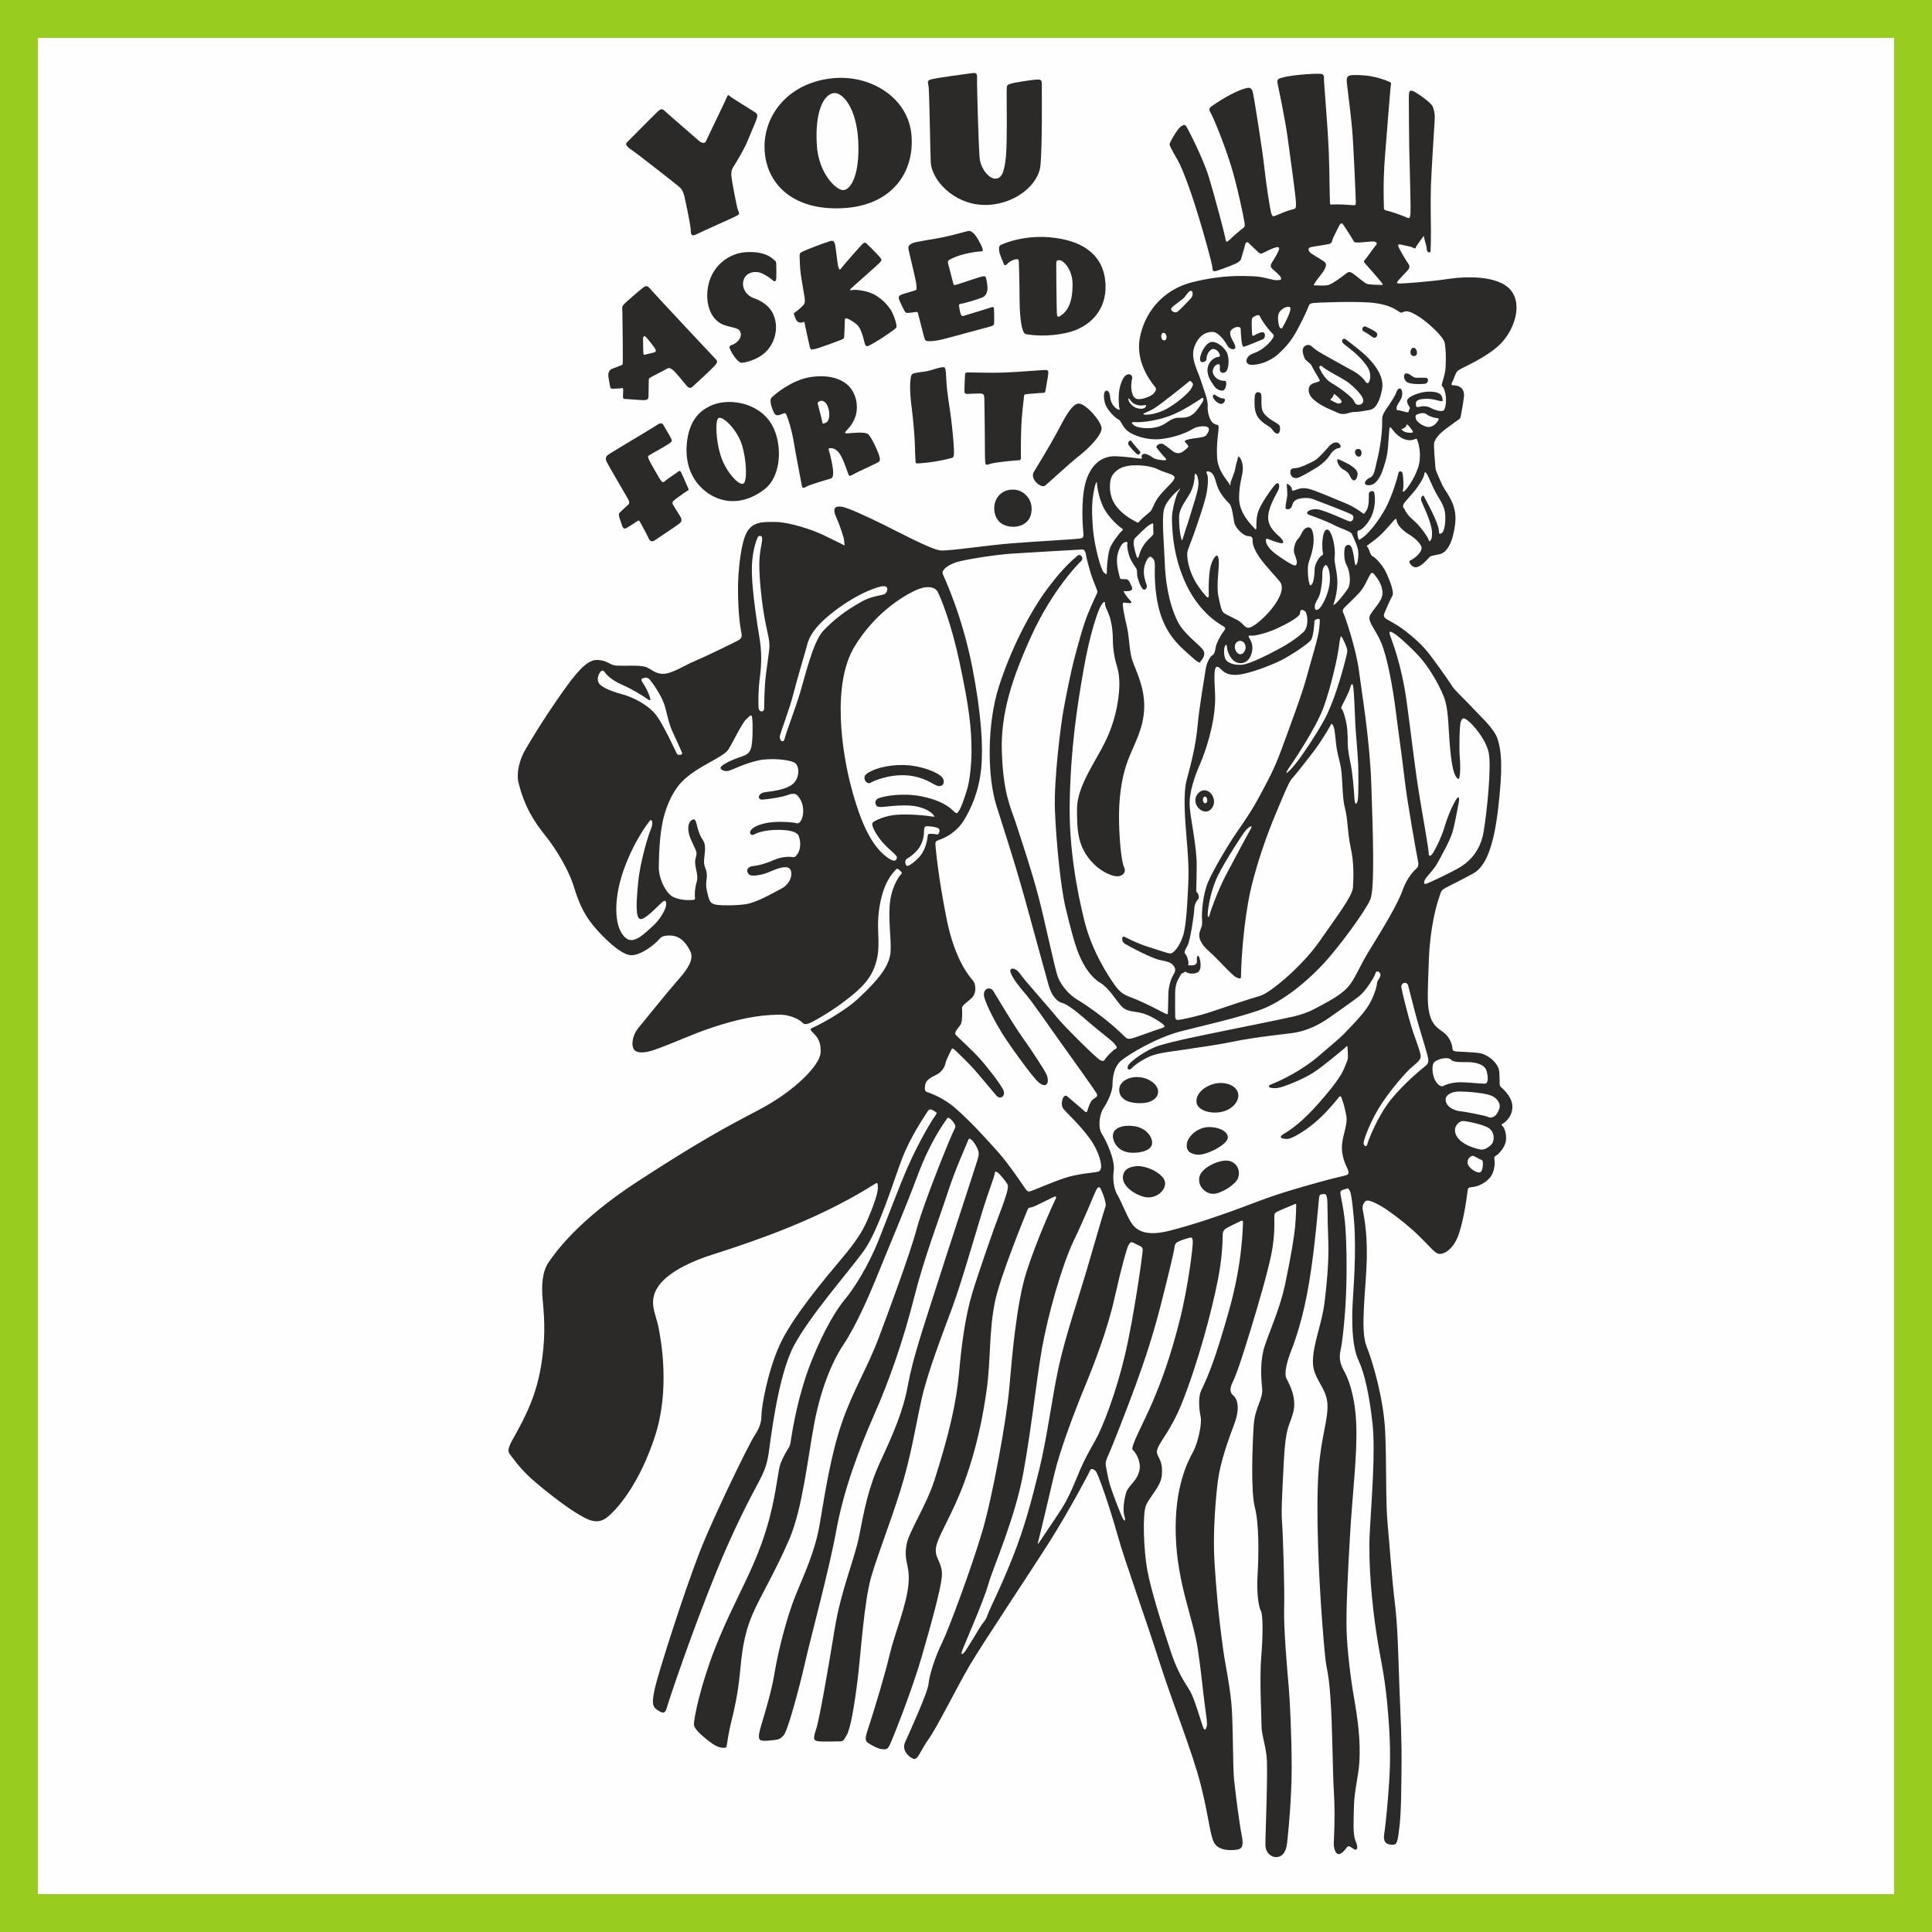 <?xml version="1.0" encoding="UTF-8"?> <!-- Creator: CorelDRAW X7 --> <svg xmlns="http://www.w3.org/2000/svg" xmlns:xlink="http://www.w3.org/1999/xlink" xml:space="preserve" width="1500px" height="1500px" shape-rendering="geometricPrecision" text-rendering="geometricPrecision" image-rendering="optimizeQuality" fill-rule="evenodd" clip-rule="evenodd" viewBox="0 0 1502495 1502495"><rect x="0" y="0" width="1502495" height="1502495" fill="#808080" stroke="none"/> <g id="Capa_x0020_1">  <rect fill="#FEFEFE" stroke="#98CD1F" stroke-width="29460.7" x="14730" y="14730" width="1473035" height="1473035"></rect> <g id="_751096200"> <path fill="#2B2A29" d="M988487 332917c1469,1617 2792,4557 5439,4263 1469,-163 2206,-4998 883,-6616 -1324,-1617 -10199,-5136 -12791,-10732 -2002,-4319 -148,-12496 -1617,-13967 -1470,-1470 -4470,-1470 -4619,2794 -113,3246 -632,8496 1186,13251 2445,6394 10048,9389 11519,11007z"></path> <path fill="#2B2A29" d="M1060488 257679c1995,821 5162,3402 7390,4691 2228,1291 3988,-1772 2815,-3414 -1173,-1642 -6168,-3851 -8414,-4891 -2644,-1224 -3784,2793 -1791,3614z"></path> <path fill="#2B2A29" d="M1099545 276914c3988,0 2451,-6168 0,-6450 -3049,-352 -3987,6450 0,6450z"></path> <path fill="#2B2A29" d="M1094267 297205c3189,1940 11502,1515 13722,1290 3122,-316 3167,-4367 1291,-4602 -1877,-234 -5161,-117 -7975,-117 -2661,0 -4798,-3401 -7501,-3403 -156,0 -314,3 -475,29 -2229,352 -1760,5162 938,6803z"></path> <path fill="#2B2A29" d="M1019792 283991c2384,4890 5878,9853 6582,11847 235,672 -1014,894 -1612,1176 -1171,557 -3498,746 -5206,2067 -2580,1994 -2932,7389 2228,11846 6549,5655 14993,8315 19118,10322 4340,2111 9149,-938 11729,-821 2580,117 7740,-704 12666,-1643 4927,-937 7859,-7271 9501,-15950 1642,-8680 -3636,-16537 -9266,-22872 -5630,-6333 -16799,-14275 -18648,-15832 -2228,-1878 -4365,729 -2371,2840 1993,2111 12736,8615 19143,18740 2479,3917 2386,8576 989,11367 -821,1642 -2045,948 -3218,-929 -1172,-1876 -4939,-5477 -9266,-7741 -5216,-2731 -11494,-6450 -17358,-9617 -5864,-3166 -10823,-6041 -13019,-7976 -2051,-1809 -3870,-3870 -7037,-1641 -2541,1789 -1861,5396 -16,9779 454,1077 4499,3882 5061,5038zm21344 29868c-931,94 -4238,-1490 -6743,-3086 1673,-967 2725,-3147 3002,-4480 372,210 720,435 1033,677 2580,1993 4937,4427 4937,5365 0,938 -1055,1407 -2229,1524zm-12899 -28930c1290,1173 3117,2515 7152,4770 6689,3735 11403,6321 13723,8210 3860,3141 8427,7569 10321,11025 1994,3636 -234,5864 -2697,5864 -2463,0 -2698,-939 -4105,-3519 -1408,-2580 -10395,-9591 -16637,-13130 -4623,-2621 -7352,-6780 -9634,-11343 -989,-1979 587,-3049 1877,-1877z"></path> <path fill="#2B2A29" d="M1056150 349162c-3989,235 -2464,5747 468,5982 2933,234 3279,-6202 -468,-5982z"></path> <path fill="#2B2A29" d="M1041136 357255c-2580,-1172 -820,5630 3754,7976 4574,2346 4574,4809 6099,7037 1524,2228 4222,1994 4809,-3401 587,-5395 -11925,-10367 -14662,-11612z"></path> <path fill="#2B2A29" d="M1009704 371447c3166,-1172 8734,-4496 13370,-7272 5324,-3187 9383,-7272 11143,-10204 1759,-2932 4473,-5206 6919,-5512 1877,-235 1995,-1877 235,-3518 -1759,-1643 -4925,-939 -7506,1875 -2580,2815 -8346,9620 -11747,11497 -3401,1876 -11258,5582 -14190,5699 -2932,117 -4557,398 -4440,3565 117,3167 3049,5043 6216,3870z"></path> <path fill="#2B2A29" d="M1166947 845085c-1097,-938 -469,-4066 -938,-11259 -470,-7193 -8993,-13756 -15327,-14815 -4627,-773 -17045,-1136 -18452,-1294 -1408,-158 -2659,-780 -2659,-2188 0,-1408 -938,-6725 -5006,-10948 -4066,-4222 -10500,-5227 -13076,-17036 -1745,-8000 -1154,-17524 -215,-42232 938,-24709 6099,-42066 7819,-47070 1721,-5003 1408,-5628 4692,-7505 3284,-1876 12198,-6099 21892,-11416 9695,-5317 15943,-20764 19417,-50511 3569,-30575 2897,-44157 -587,-54459 -2683,-7933 -12887,-16889 -17696,-22167 -4808,-5278 -15481,-15482 -16889,-17711 -1407,-2228 -8224,-12340 -17240,-24395 -6474,-8654 -13758,-14762 -20174,-19704 -7524,-5797 -13722,-8210 -15013,-9500 -1289,-1290 -1407,-1524 -1172,-2932 234,-1407 5161,-12315 6567,-14778 1408,-2463 -1641,-10791 -4691,-17476 -3049,-6685 -8914,-12315 -10672,-13019 -1761,-703 -2698,-5278 -3519,-6567 -821,-1291 -1525,-1291 -587,-1994 939,-704 5864,-4106 9501,-7390 3635,-3283 9734,-10438 11142,-12080 1407,-1643 1876,-1408 2110,234 235,1643 1109,3882 4888,7295 4440,4012 9962,5496 13995,12175 2693,4459 -6216,10908 -8327,11494 -2111,586 1291,5981 4926,5278 3636,-704 8094,-5630 9500,-7272 1408,-1642 2111,-1524 8328,-2815 6216,-1290 10591,-10000 12198,-23809 1863,-16008 -7756,-24481 -10390,-30779 -1865,-4461 -4858,-10154 -4975,-12734 -118,-2580 -1703,-17679 -820,-19979 2424,-6332 9538,-10477 13760,-13761 4223,-3284 6568,-4064 6726,-5941 158,-1877 1563,-7233 2501,-15326 938,-8093 -5981,-9149 -7975,-9031 -1994,117 -1994,-1173 -1173,-2463 821,-1290 1877,-4691 2463,-5747 587,-1056 352,-2228 3401,-4105 3050,-1877 22988,-10322 32840,-21112 9852,-10790 15917,-29361 7037,-40347 -9901,-12251 -36208,-10908 -49729,-8834 -12176,1869 -33620,3440 -36747,3440 -3126,0 -2345,-939 -626,-2970 1719,-2033 5160,-5475 6725,-7195 1565,-1719 1876,-3441 470,-5317 -1408,-1877 -6257,-10164 -7195,-12198 -939,-2033 -1250,-3284 1876,-2501 3126,782 6881,1251 8758,2189 1877,938 2190,938 2501,-157 312,-1095 4067,-5942 4850,-7193 782,-1250 1407,-2190 1562,-470 157,1722 2033,6412 2033,9071 0,2658 2814,3284 2973,1720 157,-1563 311,-10478 311,-15638 0,-5161 -471,-22207 -2,-35655 469,-13448 2815,-48635 2973,-52075 157,-3441 -469,-6256 -1565,-9227 -1096,-2970 -12510,-10947 -15324,-12041 -2815,-1096 -3284,469 -3284,5004 0,4536 155,27680 311,38157 155,10477 1408,49260 938,52389 -469,3128 -469,3908 -3126,2658 -2657,-1252 -10781,-4174 -15346,-5261 -1735,-413 -2170,-682 -2170,-2403 0,-1720 -781,-19390 782,-38938 1564,-19549 4067,-51762 4378,-54264 312,-2501 938,-3753 -469,-4379 -1407,-625 -6724,-2971 -14074,-4379 -5582,-1069 -14386,-1408 -16889,-783 -2504,626 -2935,2372 -2501,6100 1249,10790 2970,23458 4066,35656 1096,12197 2864,53886 2864,56545 0,2659 -157,2828 -2498,2607 -3001,-285 -11300,-760 -15104,-542 -2498,143 -2309,423 -2465,-1375 -256,-2960 -434,-27378 -938,-39408 -939,-22363 -3909,-54577 -3753,-57392 156,-2815 -938,-3440 -3909,-3440l-471 0c-3598,-157 -21267,782 -29243,3284 -2220,696 -2971,1719 -2502,4065 470,2346 5786,26586 8132,44100 2346,17514 6255,45038 6255,49417 0,4379 -395,3996 -3127,4691 -4613,1172 -8835,3205 -12588,4691 -2225,880 -2425,939 -3362,-1250 -939,-2189 -4223,-23770 -5630,-36750 -1408,-12979 -8134,-55828 -9072,-58643 -938,-2815 -2576,-3063 -5316,-2346 -6568,1719 -16889,7193 -26428,13918 -1901,1340 -2502,2502 -938,5004 1563,2502 9069,20017 15325,39408 5148,15957 10633,42692 11102,46288 470,3597 -130,3322 -2657,5317 -2972,2346 -7350,6257 -9541,8446 -2189,2189 -2501,0 -2814,-2189 -314,-2189 -7976,-31590 -12667,-46915 -4691,-15325 -15951,-36750 -17201,-38939 -1250,-2189 -2034,-2345 -4379,-783 -2346,1564 -6256,7664 -8914,13293 -540,1140 1251,4613 5943,12588 4691,7976 12198,30026 16654,44804 4457,14778 10321,35889 10556,38939 234,3049 469,3597 3753,2658 3284,-938 13762,-5004 15326,-5942 1565,-939 2970,-1877 3284,-3285 314,-1407 2815,-9225 3127,-10945 311,-1720 1721,-2503 2503,-1564 782,938 5629,5317 7037,6724 1408,1408 2346,2189 4065,1408 1719,-782 5943,-3128 9383,-4223 3439,-1094 3911,-156 3128,2033 -782,2189 -3754,7193 -5316,9539 -1563,2346 -783,3910 311,4849 1094,937 5240,4378 6412,6254 1173,1876 469,2580 -3049,2580 -3519,0 -10322,-2814 -18062,-3049 -7741,-234 -22754,-1407 -46914,4457 -24162,5864 -38236,24630 -41520,44334 -3284,19704 10558,35346 11966,37222 1407,1876 626,2972 -937,5004 -1564,2034 -9697,5630 -13605,4223 -3910,-1407 -4793,-9596 -3289,-15639 840,-3369 -4222,-5942 -7506,939 -3283,6880 -3187,13867 -2657,20799 158,2051 1563,2972 -782,2189 -2346,-782 -5683,-4597 -6109,-9263 -247,-2719 -929,-5437 -2961,-5280 -2032,155 -2503,4379 -1096,9695 1408,5318 8445,11884 10479,12667 2034,782 2970,5630 7037,8913 4067,3284 14857,7664 26586,6256 11729,-1407 21111,-5787 24238,-7820 3126,-2033 9383,-2658 11416,-1407 2035,1251 939,3597 -938,6255 -1877,2658 -13607,2031 -16578,4377 -1179,931 3404,3503 2502,4691 -1369,1806 -1770,1840 -3751,3443 -3284,2658 -6570,1250 -7978,155 -1407,-1094 -5317,-4222 -7664,-5630 -2346,-1407 -6410,1096 -5002,2973 1407,1876 4222,5316 5941,7036 1719,1722 1877,2659 -625,2502 -2501,-156 -6255,-625 -8131,-1877 -1877,-1251 -6257,-4378 -8289,-2658 -2032,1720 782,3441 -1407,3284 -2191,-157 -10947,-1564 -19391,-1877 -8445,-312 -17221,3757 -22226,16424 -5005,12667 -3872,34084 -3108,42295 456,4911 0,4927 -3519,5395 -3518,469 -33283,2163 -51518,3547 -18257,1387 -48879,6071 -55915,5602 -7038,-469 -34952,-15482 -45039,-20407 -10086,-4927 -26748,-12849 -31902,-13606 -6742,-990 -6567,3049 -4221,8211 2345,5160 6020,15404 6176,18375 155,2972 782,4066 -624,3127 -1408,-938 -7038,-3440 -15170,-7505 -8132,-4066 -26741,-10165 -36906,-10322 -10164,-156 -17983,-470 -22831,7662 -4849,8133 -7155,31567 -7038,45350 160,18700 1548,27204 2736,33857 558,3119 -704,4105 -2932,5395 -2228,1290 -25920,12785 -33309,15834 -7389,3049 -17593,9852 -24512,9969 -6921,118 -9618,-4222 -14309,-5512 -4692,-1290 -15483,-587 -21581,-821 -6099,-235 -6803,-3988 -15247,-4457 -8445,-469 -17102,10080 -31199,30495 -12210,17683 -18826,28825 -25099,39408 -3852,6498 -7271,17358 -5160,25803 2111,8444 6189,22871 20173,40111 9622,11863 19000,28383 22519,39643 3518,11259 6949,20861 15247,30963 8223,10011 21162,22195 28695,23120 8253,1014 20488,-9513 22365,-12015 1877,-2501 4692,-3597 10321,-3128 5630,469 10567,4588 14229,12197 2956,6142 -1876,13605 -9226,21894 -7350,8289 -27211,32840 -31432,38001 -4224,5161 -5798,13425 -2816,16889 2113,2453 7837,2459 15013,0 14971,-5133 28712,-11962 45487,-17524 18658,-6185 34388,-9707 51509,-10000 9857,-168 16536,4222 18178,5786 1642,1562 2269,2034 5240,1095 2970,-938 15975,-8447 25165,-15234 12069,-8915 21353,-16596 25816,-27928 6459,-16406 1175,-26885 3909,-45820 3105,-21516 11103,-28382 12198,-29790 1095,-1407 1564,-2267 3362,-704 1798,1564 2737,2346 1330,3597 -1408,1250 -6836,9256 -8295,20294 -1805,13652 787,28497 318,38975 -469,10479 -7314,20601 -25177,37180 -11918,11059 -32371,21463 -35069,22519 -2697,1054 -2463,1758 -117,4104 2345,2346 6569,6099 5864,15717 -704,9617 -19939,29635 -48556,44569 -24114,12582 -45741,24160 -93359,55124 -47618,30964 -64541,55932 -69467,62970 -4926,7037 -5868,17588 -4659,29921 1565,15950 2029,30782 -1299,50749 -3927,23564 -11980,38828 -19812,53166 -3323,6082 -7272,11964 -4691,15247 2579,3284 7741,11025 16889,19235 9148,8210 25099,20643 34247,26272 9149,5630 16655,10322 24865,3753 8210,-6568 25099,-26272 37062,-62865 11964,-36594 4692,-75298 2580,-85619 -2110,-10321 -8210,-19704 470,-31667 8679,-11964 29298,-20132 41284,-23926 20640,-6537 40203,-13322 60116,-21411 28342,-11514 50156,-23274 66788,-33793 1907,-1205 2111,-625 2111,3598 0,4222 -4457,16420 -8445,25334 -3987,8914 -9050,16590 -19938,29555 -11978,14264 -38000,45038 -47853,66619 -9852,21581 -14309,49260 -14309,55125 0,5864 -1642,9852 -5864,16420 -4222,6568 -31402,62286 -41754,88668 -12863,32783 -32606,95471 -34951,105792 -2345,10321 -2815,15013 938,17593 3753,2580 6568,4457 7976,-938 1407,-5396 19103,-57939 38038,-104642 14523,-35819 27641,-60263 32803,-69880 5160,-9617 7037,-14544 8444,-23692 1407,-9148 7037,-60520 19938,-84211 12902,-23692 41755,-56297 53717,-72718 11964,-16420 23458,-54890 30026,-72014 6568,-17124 17358,-32839 18766,-35068 1407,-2228 1994,-3401 3284,-3401 1290,0 3519,1524 4339,2111 821,586 744,1176 -1132,3680 -1877,2503 -12092,19176 -20956,39408 -6513,14868 -17206,43394 -22519,56609 -8604,21403 -19704,38155 -25960,45661 -6255,7506 -15951,22515 -26272,48475 -10321,25962 -14630,52257 -16263,63491 -585,4024 -3664,5714 -7636,15776 -2217,5619 -2948,20605 -8628,42398 -9955,38189 -26561,61311 -42223,101022 -11573,29341 -16889,55670 -16576,60050 313,4380 11884,13136 15951,15637 4067,2502 9069,2815 9383,1252 313,-1562 1578,-11159 3753,-19704 2272,-8926 4940,-20774 6568,-36593 1540,-14963 2379,-29008 10008,-46914 5322,-12493 18765,-35031 28774,-58800 10009,-23768 14075,-62551 19079,-89135 5005,-26584 13761,-48162 22832,-61612 9071,-13450 19703,-37220 27210,-55986 7505,-18765 20329,-48477 30338,-75376 10009,-26899 20955,-41364 22127,-43123 1173,-1759 1318,-2386 3050,-1173 1173,821 3049,2932 3754,4575 703,1641 701,1962 -470,4104 -2442,4469 -23768,56877 -29085,76893 -5316,20015 -22866,67034 -29401,84446 -9040,24091 -20016,40974 -28774,66308 -8758,25334 -13449,56298 -17202,78505 -3753,22208 -12198,39407 -18765,55670 -6568,16265 -13450,42224 -16577,61303 -3128,19079 -11260,41598 -11886,46602 -626,5006 312,5943 7506,5317 7194,-625 8444,-625 11572,-4067 3127,-3441 11886,-35655 16578,-56297 4691,-20642 18765,-72249 24395,-103212 5630,-30963 17514,-62863 29400,-89762 11885,-26898 22831,-58485 30963,-90699 8132,-32213 19704,-61925 25960,-81316 6255,-19390 15482,-39410 16106,-41286 625,-1877 1252,-1877 2972,-312 1720,1565 4379,5785 5004,8445 625,2659 313,3437 -625,6877 -939,3440 -25022,76629 -33466,103212 -8445,26584 -16889,51297 -20642,71939 -3754,20642 -11572,38158 -21268,59112 -9697,20954 -12824,38782 -16578,57859 -3753,19077 -14074,41908 -19080,72559 -5004,30653 -11884,70372 -14386,77879 -2503,7506 -2503,9382 2502,9696 5005,313 11260,0 15013,0 3753,0 3439,-314 6254,-5005 2815,-4691 5944,-22831 8445,-43162 2502,-20330 5006,-60984 10636,-80064 5630,-19079 14074,-39719 22519,-66618 8444,-26899 11885,-50354 16576,-71310 4691,-20956 16266,-50666 23772,-70995 7506,-20329 19078,-60989 23770,-76001 4691,-15013 8873,-25453 9225,-28033 351,-2581 938,-2229 2463,-1173 1525,1055 5982,6567 7154,8444 1173,1877 821,2698 235,5981 -340,1905 -3636,11729 -6451,18767 -2815,7037 -16501,46230 -20759,60519 -5303,17785 -8210,38704 -10322,62397 -2111,23691 -8208,49150 -19234,83508 -6144,19141 -19439,39363 -21347,48790 -2818,13928 2378,16054 1408,30260 -1165,17032 -10791,39409 -14778,56298 -3988,16889 -11326,40723 -15951,55124 -2454,7640 -3988,11260 -938,13371 3049,2110 7975,4691 10789,4925 2815,235 4223,704 6100,-3049 1876,-3753 17124,-41754 24864,-68495 7741,-26741 14779,-52309 15717,-62396 938,-10087 -4692,-13605 -4692,-20643 0,-7037 6099,-16185 15248,-36124 9148,-19938 19000,-49729 24395,-89138 3233,-23614 1642,-44568 6333,-67791 4094,-20261 23926,-68142 24983,-70840 1055,-2698 1406,-2580 3635,-2933 2229,-351 16068,-7741 17710,-8210 1642,-469 1759,118 196,3246 -1563,3129 -14074,30648 -21893,55043 -7820,24396 -11260,65681 -13449,90701 -2189,25020 -13059,84527 -21034,111503 -7975,26976 -25568,74829 -31198,86323 -5629,11494 -9852,25099 -10556,32136 -704,7037 -15716,39642 -18296,45507 -2580,5864 2579,11023 6332,12586 3753,1564 5317,-5942 11886,-15013 6568,-9070 22206,-40657 31901,-57235 9696,-16578 49418,-76000 63179,-97893 13761,-21895 29398,-50980 30337,-53483 938,-2504 2815,-1877 4691,0 1877,1876 10948,28149 16889,49418 5942,21269 21270,63178 32216,97582 10946,34403 26117,71310 32684,97347 6568,26038 7038,40347 11025,45742 3988,5395 13371,4926 17358,4222 3988,-703 4926,-3284 3284,-11494 -1642,-8210 -4925,-33309 -5864,-42926 -938,-9619 -627,-31056 -1642,-53014 -760,-16429 -5249,-36454 -6803,-47852 -3954,-29002 -5395,-46915 -6802,-68496 -1408,-21580 938,-50433 2815,-64038 1876,-13605 7741,-30260 12666,-43396 4926,-13136 1877,-19704 -938,-22049 -2815,-2346 -2516,-5744 -546,-9851 3754,-7820 8056,-21381 14379,-42016 5318,-17355 12831,-43057 15802,-57600 2971,-14544 2346,-25255 2346,-28618 0,-3363 393,-3595 1721,-4455 1328,-859 12667,-5474 13763,-5943 1095,-469 1561,-940 1561,936 0,1877 -235,10556 -939,17359 -703,6802 -3118,22385 -7740,44099 -3871,18182 -11963,36124 -15716,47384 -3754,11259 -3050,23926 -2112,33074 938,9149 -5629,14310 -6567,29322 -990,15827 -2347,50903 938,63569 3284,12668 3049,36359 2111,51841 -939,15481 938,25803 2580,28618 1642,2814 1642,19469 235,35889 -1408,16420 234,46211 234,53248 0,7037 2815,13371 3988,24395 1173,11025 -1173,63570 -938,68965 234,5395 4222,8913 8210,8913 3987,0 7741,-2580 8679,-11259 938,-8680 3518,-34248 3518,-58409 0,-24160 -1407,-53013 -2345,-63334 -939,-10321 -3988,-45038 -3519,-60051 469,-15012 -938,-59815 -1642,-67556 -704,-7741 0,-19939 1407,-47384 1408,-27445 4223,-26506 7273,-37766 3049,-11260 -3050,-22284 -5161,-26273 -2112,-3987 234,-13135 3518,-21579 3284,-8445 9383,-25334 14074,-53483 4692,-28149 7273,-62280 7625,-65095 351,-2814 586,-3049 2932,-3401 2346,-351 2660,235 3285,2739 626,2503 313,17200 939,30964 625,13762 -231,29118 -2815,50353 -2084,17123 -8824,31524 -9072,45976 -225,13184 10322,20018 11259,32529 939,12511 -4962,25724 -6879,52856 -2305,32644 702,86478 1875,103602 1173,17123 2989,41283 4222,47618 1714,8800 2256,12929 3050,23692 1884,25574 1642,55828 2815,75063 1172,19235 -118,37180 -118,40112 0,2932 1290,7623 3636,7741 2346,117 4692,-2698 6216,-4809 1525,-2111 2463,-1290 5395,704 2933,1994 4105,-586 1760,-5982 -2346,-5395 -1519,-15776 -1285,-27505 235,-11729 3588,-23433 4212,-34270 956,-16655 -1285,-33226 -4100,-49177 -2815,-15952 -5395,-37766 -5864,-52780 -470,-15012 938,-45272 2815,-76470 1876,-31198 5629,-60989 4691,-83977 -938,-22987 -6334,-35890 -9617,-41754 -3284,-5864 -3754,-10556 -2581,-15716 1173,-5160 3284,-21815 4222,-42692 939,-20877 352,-47032 -938,-58409 -1290,-11376 -3284,-19117 -3401,-20877 -117,-1759 235,-1994 1055,-2463 821,-469 3284,-1172 4106,-1407 820,-235 1289,-117 2463,2463 1172,2580 3164,21117 3518,31668 923,27517 -1642,49025 -1877,61926 -234,12902 235,27680 4926,37766 4692,10087 8445,27446 10791,49026 2346,21581 -704,58174 -2112,83743 -1407,25568 1877,57704 5162,79285 3283,21581 6028,30590 8210,52778 2957,30086 2704,46990 1641,63335 -791,12172 -2580,32605 -3753,39409 -1172,6802 1408,8935 6568,8913 3460,-14 3885,-2346 5293,-14543 1407,-12199 1330,-32099 1510,-42927 379,-22962 -704,-41285 -1642,-65915 -938,-24630 -1173,-45742 -3519,-64742 -2346,-19000 -3987,-44099 -5629,-61457 -1643,-17359 -704,-46212 -1877,-71546 -1173,-25334 -9383,-53716 -14543,-66618 -5162,-12901 -235,-45273 234,-68026 469,-22753 -2655,-34635 -3124,-37918 -469,-3284 313,-4849 1876,-6568 1563,-1719 5786,-158 12353,3595 6569,3754 20002,14119 27994,21739 8484,8091 13181,14129 16106,15168 4010,1424 12510,-2815 16732,-16264 4222,-13450 6099,-29712 6412,-32214 313,-2501 469,-2972 4067,-3284 3597,-311 9225,-2509 13292,-7200 4066,-4692 3908,-12198 3597,-13919 -312,-1721 -313,-2501 1250,-3284 1562,-782 7036,-6254 7664,-11729 627,-5473 -1408,-10165 -2504,-11103 -1096,-939 -1249,-1408 313,-2188 1563,-781 7507,-5630 7194,-13450 -315,-7819 -8132,-14230 -9227,-15168zm-83587 -352951c3049,1643 11367,8869 19577,17549 8211,8679 16078,22563 19831,31946 3753,9383 3451,22062 4559,35655 1503,18430 3204,25888 6466,28383 1717,1314 2258,-7499 1407,-17593 -449,-5325 -234,-24864 938,-27209 1174,-2346 1643,-3285 5395,-470 3754,2815 13840,14075 16187,24864 2345,10791 -1408,46915 -3988,61928 -2581,15013 -11495,23692 -20643,28618 -9148,4926 -20407,10086 -23223,11259 -2814,1173 -2814,-704 -1642,-3049 1173,-2346 6804,-7507 9852,-13136 3050,-5630 9149,-16420 11260,-22989 2111,-6568 4086,-18999 4873,-22492 1129,-5011 284,-6723 -1355,-4249 -2897,4377 -6575,12314 -9485,22057 -2672,8949 -7639,18290 -9280,20635 -1642,2346 -3050,2346 -3050,-703 0,-3050 -5003,-31023 -7037,-43396 -3832,-23301 -6632,-49310 -10087,-74281 -4066,-29400 -11604,-47561 -12666,-50746 -1173,-3519 -939,-4222 2111,-2581zm33583 -108366c2638,4823 6646,9729 6998,16531 352,6803 -703,13137 -2815,14309 -2111,1173 -1798,452 -2111,-1994 -585,-4569 -3401,-10320 -5161,-14074 -1759,-3753 -5630,-10790 -6451,-12550 -820,-1758 -2932,1056 -2111,3402 821,2345 6039,12584 7975,21228 650,2898 587,7273 -351,9031 -938,1760 -1408,1760 -2112,-351 -703,-2112 -5466,-8655 -8749,-12056 -3285,-3401 -7214,-5726 -9781,-11167 -638,-1349 -1760,-1877 -822,-3870 939,-1994 6921,-8093 9501,-11495 2580,-3401 6216,-8913 6567,-11494 352,-2580 1174,-2463 2464,-117 1376,2503 3638,8598 6959,14667zm1368 -56538c-1055,1525 -3753,5161 -7741,4809 -3987,-352 -8796,-4105 -9383,-6216 -586,-2111 -586,-2933 1173,-3636 1378,-551 5038,-1784 7272,117 1838,1564 6216,2815 7624,2815 1407,0 2111,587 1055,2111zm-98520 -135114c2698,-586 12549,-1876 14426,-2580 1877,-703 1759,-2815 2580,-4692 821,-1876 4574,-9030 5044,-9968 469,-939 1524,-1760 2345,-704 1450,1862 7975,12080 8562,13370 587,1291 2345,1056 4105,1056 1760,0 8913,-821 10674,-821 1758,0 4339,821 2579,2815 -1759,1993 -7388,10203 -8444,11259 -1056,1056 -1291,1642 -235,2815 1056,1173 11495,13018 12667,14661 1173,1642 2229,2346 -118,2228 -2345,-117 -9147,0 -11258,-939 -2112,-937 -7742,-5980 -10674,-7975 -2932,-1993 -3870,-938 -5981,704 -2112,1642 -9617,7271 -12667,8210 -3050,938 -9500,353 -11025,353 -1525,0 -352,-587 587,-2463 938,-1877 6333,-7859 7388,-10440 1056,-2580 1525,-3987 -821,-5747 -2346,-1759 -9734,-5629 -11025,-7271 -1290,-1642 -1406,-3284 1291,-3871zm-25334 51724c1173,-3285 5630,-5278 7154,-5278 1525,0 2575,63 1520,3794 -1153,4074 -5038,11218 -5859,12508 -822,1291 -2111,235 -2580,-1524 -469,-1760 -1408,-6216 -235,-9500zm-83273 -4457c1795,-2181 8796,-6568 10086,-8327 1291,-1760 3637,-5278 5043,-4927 1408,352 1995,3754 -469,6216 -2463,2463 -9031,9735 -10790,10439 -1759,703 -5513,-1407 -3870,-3401zm-6216 19469c2686,233 3166,5864 351,5864 -2814,0 -3049,-6098 -351,-5864zm19939 37649c702,-586 702,-469 1876,704 1173,1173 1525,1759 -352,4925 -1877,3167 -8797,9618 -17711,15014 -8913,5395 -17826,5746 -19234,5160 -1407,-586 1525,-1173 6685,-3870 5160,-2698 26820,-20337 28736,-21933zm-47150 15013c-586,-1994 -117,-2463 1173,-469 3088,4771 8859,4642 11259,3988 1291,-353 1291,820 587,1641 -704,822 -2697,1760 -6216,822 -3519,-939 -6216,-3989 -6803,-5982zm57236 1407c-1290,1994 -4340,6803 -6685,8679 -2346,1877 -4458,3402 -11378,3284 -6919,-117 -9030,4926 -16420,7038 -7388,2111 -16185,820 -18648,-1173 -2463,-1994 -2463,-2698 1993,-2463 4458,235 14938,-1050 24397,-4340 11690,-4068 23973,-12822 26389,-14309 1525,-938 1642,1290 352,3284zm4222 2581c352,-3988 -2932,-12198 -5512,-20174 -2581,-7975 -8328,-17123 -4575,-26389 3754,-9266 10087,-11025 14192,-10790 4105,234 9031,6567 11025,10321 1994,3753 6803,4222 6334,1055 -470,-3166 -4223,-6803 -3989,-11025 86,-1536 1588,-2611 2871,-3357 2244,-1307 5265,-1239 5339,777 118,3167 469,14075 2346,13723 1877,-352 12550,-4809 14778,-5747 2229,-939 2463,-5747 -351,-5513 -2815,235 -5513,2111 -6451,2581 -938,469 -1408,117 -1525,-1526 -118,-1641 -352,-7271 -234,-9616 116,-2346 234,-3050 3283,-4341 3050,-1289 3061,698 3871,2112 2916,5091 7191,10086 8679,11494 2049,1938 1441,2521 -201,4984 -1642,2463 -6886,8208 -14300,10724 -6469,2194 -7153,8495 -2073,8884 5311,407 14238,-2070 21112,-8132 9560,-8431 13299,-15613 16733,-22206 3748,-7194 5931,-12043 7032,-15014 597,-1613 1255,-2343 3445,-2658 2190,-313 28629,-1403 43163,-469 19985,1286 23615,8445 25803,7977 1094,-235 2500,-1683 5784,-784 3284,899 8444,4146 11728,6727 6569,5160 15481,13450 16107,17985 627,4534 1030,8426 626,18136 -314,7503 -4066,14391 -2658,15173 1407,782 2971,6255 2971,10478 0,4222 -939,7037 -1408,7818 -469,782 -1407,939 -2815,939 -1407,0 -5144,-1007 -6960,-2037 -2619,-1485 -5513,-2110 -8679,-1407 -3167,704 -3401,469 -3519,-1290 -117,-1760 -430,-2619 1877,-3870 1343,-730 7568,-1465 12768,-174 3531,875 6349,1815 6115,408 -235,-1408 -282,-4347 -3449,-5637 -3167,-1290 -9152,-1622 -14927,154 -5188,1595 -9225,3685 -9342,6031 -117,2345 2501,4965 2267,5552 -235,586 -1056,2228 -1056,2697 0,469 -351,704 -1642,469 -1290,-234 -5512,-1525 -6568,-1525 -1056,0 -1290,-352 -1056,-2463 235,-2111 3402,-5160 4106,-8327 703,-3167 -235,-6100 -1643,-6100 -1407,0 -2228,1408 -2932,3520 -703,2110 -3987,7036 -5512,9383 -1524,2346 -5278,7036 -5278,10203 0,3167 44,9429 -1001,17011 -544,3946 -1460,9856 -3221,16768 -1340,5258 -1760,10790 -5043,12315 -3285,1525 -4457,3518 -4105,4809 351,1289 3284,1641 5982,586 2697,-1056 6038,-5952 7388,-9970 1919,-5710 3927,-11002 4574,-19587 426,-5643 704,-10555 938,-12783 235,-2229 470,-2581 1408,-1643 938,939 3870,5747 8914,8210 5043,2463 8327,1056 9969,469 1642,-586 1056,235 1759,1643 704,1407 3519,11611 235,20994 -3284,9383 -9266,17124 -10673,17945 -1408,821 -1290,352 -821,-1760 469,-2111 117,-8796 -352,-11611 -469,-2815 -3049,-2463 -3284,-820 -234,1641 -4574,17357 -10087,27562 -5512,10203 -13289,19352 -16886,22011 -3598,2658 -3677,2892 -4146,1720 -470,-1173 -858,-3440 -781,-5005 77,-1563 469,-1407 2112,-1955 1641,-547 7503,-6021 9849,-13370 2347,-7350 1564,-13448 1094,-15638 -469,-2190 -4222,-1251 -4222,1016 0,2268 314,9304 -1642,12510 -1955,3206 -2267,3284 -3284,2346 -1017,-938 -7428,-5395 -13409,-7741 -5982,-2346 -23340,-10086 -28970,-11259 -5629,-1173 -8913,938 -10673,1408 -1759,469 -1642,117 -1994,-1643 -352,-1759 -3870,-4457 -3870,-3049 0,1407 703,6333 352,9265 -352,2932 -1877,8914 -1055,9618 820,704 3870,938 4808,-2228 939,-3167 1759,-3871 3753,-4927 1994,-1055 8445,-1876 12433,-351 3987,1524 27562,10438 30259,12080 2698,1643 821,5982 -1759,5278 -2580,-703 -17945,-8093 -24160,-9266 -6217,-1173 -11612,2698 -7156,4222 4458,1525 15131,5630 19470,7976 4340,2346 13019,4926 13723,6803 703,1876 3635,7506 4574,11494 938,3987 235,9500 -469,11259 -704,1759 -1408,2229 -1760,235 -351,-1994 -1290,-10556 -2932,-13136 -1642,-2581 -4457,-938 -4926,1056 -469,1993 -1032,8945 1290,13135 3083,5564 3553,15008 1056,18649 -4105,5982 -8327,10673 -9735,11728 -1407,1056 -1876,1408 -1173,-351 704,-1760 3401,-11026 2698,-19353 -703,-8327 -2580,-12901 -1994,-17123 586,-4223 -704,-13723 -3167,-18415 -2463,-4691 -4675,-1991 -5438,803 -1407,5161 -1129,12216 -660,14093 469,1876 234,2346 -1056,2932 -1290,587 -5278,6099 -5278,10791 0,4691 -938,9969 -2111,11376 -1173,1407 -1642,1056 -2228,-1290 -587,-2346 -1760,-11611 -118,-16186 1642,-4573 4105,-12080 3636,-18765 -470,-6686 -2346,-9031 -5630,-7624 -3284,1408 -4222,6685 -6333,8444 -2112,1761 -4116,7986 -3050,11260 1203,3694 2463,6333 1877,8210 -587,1877 -1760,1525 -4105,352 -2346,-1172 -10791,-6568 -14544,-9852 -3752,-3284 -5278,-6568 -5278,-8444 0,-1877 704,-1759 1995,-1173 1289,586 7271,2815 9851,3166 2580,352 1760,-1876 -117,-3987 -1876,-2111 -9564,-7225 -9969,-15248 -410,-8146 5982,-18179 7741,-21814 1759,-3637 586,-7272 -1994,-4809 -2580,2463 -10790,14308 -13019,19938 -2229,5630 -1877,11259 -1877,13489 0,2228 -703,1993 -1758,585 -1056,-1407 -11846,-11025 -11729,-23456 117,-12433 3050,-17242 2932,-23341 -117,-6098 -3402,-10203 -3753,-8210 -353,1994 -1525,4809 -2111,8680 -587,3870 -3637,9500 -3754,11729 -117,2228 -117,1758 -1407,-470 -1291,-2228 -8562,-9617 -9031,-20174 -470,-10555 821,-17240 1173,-21814 351,-4574 -1056,-2111 -4223,-4574 -3167,-2464 -4574,-9501 -4222,-13488zm152511 17514c1823,-978 2147,-2077 2156,-3044 673,293 1298,705 1793,1324 1876,2346 3987,4730 2815,5083 -1173,352 -5630,352 -7859,-1642 -322,-289 -597,-630 -845,-989 675,-235 1298,-387 1940,-732zm-174229 426399c971,-1553 960,-2372 2367,-2685 1408,-313 1408,-1407 2191,-938 782,469 3909,2346 8600,782 4691,-1563 2815,-10476 1877,-12353 -939,-1876 -2033,-783 -1721,2971 311,3753 -3440,3597 -5161,3597 -1721,0 -1718,0 -1407,-1408 311,-1407 -1094,-6256 -2346,-7350 -1252,-1095 -625,-2815 1565,-6568 2190,-3754 5315,-25176 5315,-28461 0,-3283 1641,-6333 3049,-7741 1408,-1407 -469,-5395 -1173,-5395 -704,0 0,-6333 0,-21111 0,-14778 -4457,-33778 -5395,-45037 -938,-11260 4222,-24865 8210,-34014 3988,-9148 10791,-29321 11494,-47853 341,-8956 -1329,-20407 0,-25333 618,-2292 1644,-2424 3363,-1173 1719,1250 4066,5786 12980,5473 8914,-314 25959,-6881 34561,-11103 8603,-4222 21423,-13136 23457,-15638 2035,-2503 2815,-12354 2815,-14075 0,-1721 625,-2189 2657,-2658 2033,-469 1798,704 1095,7741 -704,7037 -6099,23926 -9618,37062 -3518,13136 -12745,37767 -19314,55751 -6568,17984 -11728,26427 -17671,37687 -5943,11260 -12392,20213 -18374,29009 -5981,8797 -17358,27797 -21463,37532 -4105,9734 -4927,23457 -4692,28031 235,4574 469,4809 -1407,9500 -1877,4692 -117,10087 6919,16186 7038,6099 17828,18765 21112,20173 3284,1407 3753,1642 3753,-1642 0,-3284 704,-28618 5396,-55828 4691,-27210 16654,-57939 21111,-68495 4457,-10556 10556,-26038 13136,-28618 2580,-2580 12198,-15013 16889,-21112 4692,-6098 11025,-16420 12902,-19938 979,-1834 932,-2335 2346,234 1289,2346 1641,10673 2463,16303 1253,8591 3166,11728 3987,20642 821,8914 586,19704 2698,27328 2111,7624 1877,19469 4457,30729 2580,11260 2111,24161 1641,30729 -469,6568 -12666,22519 -26037,41754 -13370,19235 -38389,40268 -46364,42457 -7976,2191 -26428,8445 -37532,12198 -11104,3753 -24396,6411 -25961,6411 -1565,0 -2345,-469 -2345,-2971 0,-2501 -119,-13735 -12,-18591 132,-5959 1915,-9519 3587,-12191zm47407 -243667c6569,-157 9070,-7195 9070,-11885 0,-3913 -1563,-6255 -2501,-7820 -938,-1564 -158,-2034 1718,-1721 2361,394 12198,-2032 19705,-5473 7506,-3441 18140,-9069 18140,-12041 0,-2971 1875,-3127 3909,-1407 2034,1720 3101,11950 -1167,16041 -6183,5925 -15403,11367 -22932,15201 -4990,2541 -18904,9886 -25317,10355 -6412,469 -11261,-1877 -12511,-4379 -1250,-2502 -1407,-8131 -468,-10008 937,-1876 1505,-1443 1719,1095 373,4389 4067,12198 10635,12042zm-626 -17359c3766,0 5553,4548 3676,7988 -1877,3440 -5395,3261 -7116,-805 -1721,-4067 937,-7183 3440,-7183zm64075 -51293c-117,-4809 1337,-6949 2463,-7623 586,-352 938,0 1876,1759 939,1760 2697,8445 587,16772 -2111,8328 -6100,14895 -8210,15951 -2111,1056 -2580,-234 -2580,-2228 0,-1994 1289,-4223 2932,-7038 1641,-2815 3049,-12784 2932,-17593zm-56532 199153c-1280,2038 -13019,24161 -18414,34247 -5396,10086 -12198,28149 -12550,30494 -352,2346 -1763,3186 -1642,117 235,-5981 2698,-20056 8445,-31198 5747,-11142 17944,-30259 20876,-33778 2933,-3519 7038,-5864 3285,118zm78816 -50902c-1173,-5865 -2522,-11962 -2522,-17603 0,-7005 -313,-12435 -1349,-16762 -830,-3474 -2228,-8562 -3167,-9384 -937,-821 -468,-1642 352,-3401 822,-1759 5044,-9383 6100,-13371 1055,-3987 1971,-3386 2345,-586 939,7037 1168,20778 1635,29339 412,7553 1614,18902 2179,30199 293,5862 408,25025 -295,28544 -704,3519 -2346,4222 -2580,-1407 -235,-5630 -1525,-19704 -2698,-25568zm-4105 -83040c-3050,12433 -9735,35186 -16889,47971 -7154,12784 -15716,25216 -20056,31081 -4340,5864 -7272,8444 -8445,9499 -1172,1056 -703,-937 938,-3166 1642,-2229 21229,-30963 27211,-47501 5981,-16537 11025,-39525 11963,-47266 939,-7741 1525,-8562 2111,-7741 916,1284 4106,7976 4340,10086 235,2112 -366,3750 -1173,7037zm-107748 -143400c-1097,-2032 -465,-3285 2819,-1565 3284,1720 3595,7663 5785,12511 2191,4848 5944,9226 8445,11571 2502,2345 3129,10478 4067,15013 938,4535 7507,10477 10635,10477 3125,0 3752,1251 3596,3753 -155,2501 1562,7663 6411,14231 4849,6568 10320,11884 14853,17514 4534,5630 -2190,16420 -8444,23457 -6255,7037 -13134,12197 -15794,12354 -2659,156 -3909,-2345 -6568,-4535 -2659,-2189 -11261,-5472 -13138,-7349 -1876,-1876 -2659,-6881 -3910,-12667 -1252,-5785 -312,-15638 157,-21580 469,-5943 0,-9697 -1252,-10009 -1251,-312 -4847,4379 -5785,12824 -939,8444 -625,15326 -625,17827 0,2502 -938,2033 -1565,1407 -627,-626 -5472,-5785 -9383,-12822 -3911,-7038 -5942,-15013 -5785,-21268 47,-1882 2739,-8003 5005,-14387 3439,-9696 7662,-22205 9382,-29086 1721,-6881 2212,-15602 1094,-17671zm-12982 14073c2815,-5317 3286,-11049 3284,-13136 -3,-3285 2652,-696 2966,5247 313,5943 -4213,17897 -5777,23527 -1563,5630 -4222,12980 -6256,19704 -880,2906 -940,2190 -1723,-937 -783,-3128 -1563,-10478 -1250,-16421 314,-5942 5941,-12666 8756,-17984zm-8910 -2345c2033,-1877 312,625 -782,2189 -1095,1564 -4847,13293 -4692,20955 156,7662 625,29243 11415,51450 10791,22207 26117,30338 28462,31744 2346,1408 1643,2346 0,4458 -1641,2111 -5471,8678 -5940,12432 -470,3752 -1564,5317 -2816,5943 -1251,624 -4224,5316 -5004,11259 -781,5942 -4770,27601 -6178,43318 -1408,15716 -5395,30729 -8445,41988 -3049,11260 -1173,31902 -235,43865 939,11964 2112,23926 1408,37532 -704,13605 -1408,32371 -4222,40581 -2815,8210 -7272,12901 -9383,13135 -2111,235 -11963,-3518 -18297,-5395 -6333,-1876 -15246,-6333 -17593,-7505 -2346,-1174 -2815,3518 235,5395 3050,1876 21111,11494 27445,12667 6333,1172 8093,1994 9617,3518 1525,1525 3267,3843 840,7587 -1741,2685 -4112,9088 -4112,15577 0,4462 -363,12842 -363,14133 0,1290 -118,1759 -2112,704 -1994,-1056 -14895,-7741 -22167,-10791 -7271,-3049 -11260,-3284 -16655,-10790 -5395,-7506 -18061,-26741 -23925,-50199 -5865,-23457 -12129,-57284 -11494,-91952 794,-43481 5864,-75297 10789,-103681 4926,-28383 11260,-45976 13371,-49494 2111,-3519 3277,-3990 3281,-2113 7,3455 2686,6256 4380,13136 1293,5259 1718,10479 1718,14388 0,3909 253,12023 3284,21738 1017,3258 2348,9853 1565,19080 -782,9226 -2970,23457 -10790,39408 -7819,15951 -21739,34559 -21893,51761 -157,17201 782,27990 9227,38937 8444,10948 19859,14700 23612,13762 3753,-938 5317,-3909 3753,-6880 -1563,-2972 -3440,-16107 -3909,-34561 -469,-18453 1875,-35498 6880,-48634 5005,-13137 12198,-24396 12667,-40816 469,-16420 -6713,-29124 -9384,-37376 -2127,-6575 -2347,-18455 -3910,-25023 -1563,-6568 -3284,-14855 -3284,-17045 0,-2190 -627,-2659 2815,-2190 3441,469 5007,313 2972,-1720 -2034,-2033 -4535,-5630 -5004,-6725 -469,-1094 469,-624 1877,-624 1407,0 6100,155 4065,-3911 -2033,-4065 -1876,-5473 -5473,-5473 -3598,0 -3282,157 -3909,-2345 -627,-2502 -2346,-8600 -1877,-14075 469,-5473 3283,-11102 5472,-12041 2191,-937 2817,-624 2504,1252 -313,1877 469,6568 1877,10165 1406,3596 4691,8132 5160,8914 470,781 625,2814 625,4691 0,1877 2034,8445 4066,10791 2033,2345 4170,-731 3231,-3077 -938,-2345 -2608,-7557 -1981,-12249 627,-4691 2504,-7663 3598,-8758 1094,-1094 1877,-781 3284,626 1407,1408 1563,3440 1563,5942 0,2503 -938,19862 4066,36437 5005,16576 14700,25334 19391,29556 4692,4222 10946,10322 11729,8758 783,-1564 4691,-4847 2659,-8914 -2033,-4066 -15022,-12413 -20174,-22831 -7427,-15022 -9535,-33073 -10004,-45974 -469,-12902 -2345,-33075 -703,-40582 1641,-7506 9775,-14152 11807,-16028zm-19900 34118c0,938 -469,1172 -1173,2111 -704,938 -7288,5820 -9500,13695 -977,3478 -1525,4340 -2346,2229 -821,-2112 -2463,-8328 -2346,-10673 118,-2346 470,-3050 1525,-4105 1525,-1526 7859,-7859 10322,-9501 2462,-1642 3518,-1993 3401,-235 -117,1761 117,5541 117,6479zm-31559 -45577c4534,-6099 10953,-7462 19241,-7307 7194,136 12824,1566 15794,3129 2971,1563 8288,2971 10946,4223 2660,1250 2504,2501 783,4847 -1721,2345 -8288,8288 -11729,13135 -3439,4849 -4220,9384 -6254,10948 -2034,1564 -7039,5941 -8133,7349 -1094,1407 -1250,1094 -3127,0 -1876,-1094 -10757,-5181 -16264,-13917 -4536,-7194 -4415,-18160 -1257,-22407zm-14196 9939c657,-3200 1848,-5360 1848,-3484 0,2040 1565,14700 7664,23301 4680,6600 10165,11103 11729,12041 1563,938 469,1407 -783,2658 -1252,1252 -7506,8915 -8914,13920 -1407,5003 -2157,14777 -2001,17280 156,2502 -753,1876 -2630,0 -1876,-1877 -7052,-19793 -8168,-33701 -1391,-17338 -491,-23501 1255,-32015zm-262278 39362c1095,-2815 3596,-1716 3753,-311 402,3605 -2502,10478 -2189,23456 313,12980 2374,30511 4692,42223 1773,8963 3440,14230 3127,19547 -312,5318 -2782,19698 -3408,28611 -625,8914 -500,16427 -657,19242 -157,2815 -4224,2970 -4380,-1095 -156,-4066 -312,-13137 1096,-23770 1406,-10634 1324,-20485 -397,-30650 -1721,-10165 -5390,-34092 -5859,-49574 -469,-15481 3128,-24864 4222,-27679zm-123111 112948c-1525,-2346 -1055,-5161 235,-7623 1290,-2463 2857,-3038 4222,-1056 2792,4053 8265,7547 14247,10127 5981,2580 14674,7770 17840,9999 3167,2228 3914,2372 3092,-344 -1487,-4924 -3863,-8874 -5623,-11572 -1759,-2697 -1172,-3166 938,-3753 2112,-586 3402,118 4340,1173 1935,2177 9225,12077 11810,20441 1720,5565 2851,13572 6721,21665 3871,8092 6216,13722 6803,15130 586,1407 -3167,2228 -4105,469 -939,-1760 -9970,-21581 -15599,-29322 -5630,-7741 -17241,-14309 -27446,-17007 -10203,-2697 -15950,-5981 -17475,-8327zm52193 172529c-235,3048 -4457,11024 -10556,16420 -6099,5395 -14462,14348 -20766,9150 -9250,-7627 -8944,-27959 -4099,-45275 5415,-19351 15263,-36298 22519,-45742 1745,-2270 3284,1173 938,6569 -2346,5395 -8423,26465 -9798,41123 -1487,15857 -2165,28075 1823,28545 3988,469 14778,-11494 17124,-13371 2345,-1877 3049,-469 2815,2581zm106261 -69669c-959,4804 -3283,6568 -4847,5942 -1565,-626 -9380,-1458 -17652,-921 -8817,573 -15501,3422 -17534,5926 -2034,2502 -435,5122 2223,3715 2658,-1408 7982,-3401 17793,-3559 7352,-119 15368,886 16813,4625 1948,5038 1511,10869 -1017,14298 -1118,1515 -1879,2658 -4067,2189 -2189,-470 -8862,-103 -13630,2106 -4409,2042 -11786,4548 -16589,4875 -3280,223 -6590,2791 -3403,6468 1838,2121 10337,421 14468,-1270 5049,-2066 8695,-3790 12743,-4203 3946,-404 5474,1094 5786,4378 312,3284 -1563,9070 -7976,12354 -6412,3284 -18385,10453 -27054,11883 -7890,1302 -19078,1095 -22518,626 -3439,-470 -5786,-1408 -6881,-6099 -576,-2468 -2451,-7417 -1545,-12962 1348,-8266 -1982,-9436 -1908,-14403 53,-3541 862,-7711 829,-10262 -78,-6271 -2322,-6676 -4134,-11088 -2839,-6913 -2468,-12116 -4970,-11648 -2503,470 -5154,3748 -3424,11279 1095,4771 5313,11587 5769,14212 544,3123 -1141,3837 -959,8384 204,5083 2789,9921 1113,15074 -1392,4282 -1577,10172 -1264,12048 312,1877 -1079,1552 -4050,1709 -2972,157 -11728,-312 -15794,-4535 -4067,-4222 -8446,-12822 -8289,-21424 157,-8601 469,-24083 3440,-36906 2972,-12824 8911,-23292 13995,-28613 12273,-12848 32840,-19236 36828,-25804 3987,-6568 10300,-20129 13818,-23413 3519,-3284 4246,-4650 4713,660 268,3038 469,17593 -1173,22284 -1642,4692 -4348,5160 -11025,7506 -3548,1248 -10556,4458 -12197,6569 -1643,2110 2681,3920 5731,3217 3049,-704 12131,-5662 23356,-8143 9343,-2066 25568,-705 28852,2345 3284,3050 3050,11963 -2345,16186 -5396,4222 -13874,5180 -21354,6191 -5816,786 -6091,6007 -2105,5772 3989,-235 15014,-1876 18767,-3284 3753,-1407 6575,-1913 8444,0 4568,4673 5094,11362 4223,15716zm15952 -143715c-7976,8445 -14076,35029 -17986,48008 -3909,12979 -11102,31590 -12041,35811 -938,4223 -4691,1408 -3596,-2658 1095,-4065 7662,-21268 10321,-31901 2659,-10634 8914,-31433 10165,-36124 1251,-4692 2549,-12856 18453,-25803 19155,-15595 37049,-22049 41754,-22050 2658,-1 3598,2034 1876,5004 -1720,2971 -8455,1053 -19704,7351 -12282,6877 -21266,13918 -29242,22362zm54106 143403c-7663,1096 -14856,4537 -15794,5944 -938,1408 1094,6801 6724,13838 5630,7037 12433,11025 12199,13136 -235,2111 -1580,4376 -7976,-470 -11611,-8796 -19939,-25803 -27445,-53951 -7507,-28149 -15207,-80674 2580,-109779 15482,-25334 36125,-38234 46915,-43396 8101,-3875 15482,-3597 17827,1251 2346,4848 10088,22808 16944,54968 7350,34481 9204,50675 9197,68383 -6,11264 -1471,23745 -3503,30312 -2032,6568 -4498,13822 -6062,16012 -1564,2190 -1564,3439 -5004,0 -3441,-3440 -10577,-8070 -23699,-10795 -14567,-3025 -28924,-562 -33891,1334 -3853,1470 -2834,5550 -897,6490 2586,1255 12649,-1449 25021,-782 9143,492 15817,4317 17694,6506 1876,2189 2290,2454 -788,1968 -8913,-1407 -22379,-2063 -30042,-969zm10517 39134c-1172,-1642 -1407,-4340 821,-5512 2228,-1174 6733,-4704 9149,-8327 2111,-3168 3870,-8211 3753,-12903 -57,-2227 351,-3284 1290,-3635 1633,-612 8210,351 9969,1525 1759,1172 234,5042 -1055,4691 -1291,-352 -5044,-587 -6216,-469 -1174,117 -1174,1877 -1408,3636 -235,1759 -1407,8092 -5044,12901 -2951,3904 -10086,9735 -11259,8093zm97465 252986c-2580,939 -3284,704 -4926,-1642 -1642,-2345 -12901,-19234 -20876,-28148 -7976,-8915 -21918,-24574 -34484,-35267 -9578,-8151 -20173,-11415 -21424,-11885 -1250,-469 -1720,-1876 -1094,-5629 623,-3753 4847,-5787 8913,-7820 4066,-2032 6412,-6255 6881,-8913 469,-2659 3441,-7976 4223,-9852 783,-1877 1251,-2033 3128,-312 1876,1721 11214,10754 15593,15759 4379,5005 13389,15961 16516,19559 3127,3597 7143,493 5734,-3574 -1407,-4067 -12197,-17983 -18608,-25176 -6412,-7193 -17516,-16887 -18766,-18608 -1251,-1721 2033,-5161 3753,-7506 1720,-2347 1408,-10633 1251,-13137 -157,-2503 6333,-5864 8679,-9148 2346,-3284 2111,-9383 0,-11963 -2111,-2580 -14074,-15247 -20642,-48087 -6569,-32841 -8445,-54421 -8680,-57236 -235,-2815 -235,-3284 3754,-4691 3988,-1408 12667,-5630 18296,-14779 5630,-9148 11773,-22572 13524,-40631 1617,-16668 81,-42407 -6955,-78531 -7777,-39917 -21701,-69556 -22754,-72014 -703,-1642 -392,-2268 391,-3518 782,-1252 3752,-4067 10007,-6099 6254,-2033 29556,-5787 43475,-6725 13919,-938 52648,-3061 54408,-3178 1759,-117 2545,2108 2771,3463 692,4154 2114,9055 2999,12232 1692,6074 3233,9464 4408,12504 1101,2853 1994,4223 1407,5629 -586,1408 -3518,7273 -7271,16421 -3754,9148 -7626,23801 -10806,35876 -1893,7193 -5636,25050 -8194,39188 -1811,10000 -7507,53247 -6569,77408 938,24161 4457,59816 8210,75532 3754,15717 7222,29044 10624,37079 3982,9409 9469,17500 16506,21722 7037,4222 12200,13761 16578,18297 4377,4535 10323,3595 16733,5472 6410,1877 14543,7350 15951,8914 1407,1563 627,1876 -3440,3127 -4067,1252 -19234,6960 -21581,7428 -2345,469 -3518,235 -4691,-938 -1173,-1173 -6802,-6569 -12432,-11260 -5630,-4691 -17124,-13370 -24396,-17593 -7272,-4222 -12901,-11259 -15482,-17358 -2580,-6098 -10086,-43161 -15481,-63569 -5395,-20408 -12328,-40948 -17791,-57718 -3428,-10522 -9491,-21658 -10593,-54642 -979,-29339 7834,-57034 23302,-90738 15465,-33699 35107,-54463 38157,-57278 3049,-2814 -791,-6180 -2432,-4539 -1642,1643 -10173,7609 -24013,26375 -13840,18766 -28211,47129 -37359,75747 -9148,28617 -9148,69199 -1877,92421 7272,23223 14938,45613 26273,87496 6532,24139 12431,45038 14308,52075 1877,7037 5864,12667 10556,13840 4691,1172 14074,9148 21580,15716 7507,6568 16655,13136 19001,15951 2346,2815 2346,3519 703,4222 -1641,704 -6333,5630 -7505,7272 -1174,1642 -1408,2815 -4458,1173 -3049,-1642 -28382,-26741 -33778,-33544 -5395,-6803 -24630,-28148 -28383,-33544 -3753,-5395 -9148,-4926 -7037,-235 2111,4692 5629,9383 11493,16186 5865,6803 17594,24161 27211,37532 9618,13371 26820,37529 27914,39563 1094,2035 156,2971 -2346,4378 -2501,1408 -4222,7193 -4691,8914 -469,1721 -1249,1721 -2502,469 -1251,-1252 -10165,-8757 -13291,-11415 -3127,-2656 -5788,6099 -2972,9694 2814,3597 12824,12356 20641,23302 7818,10946 9227,20643 8603,22832 -625,2191 -1096,2660 -3911,3129 -2815,469 -14543,1407 -23927,4457 -9382,3049 -23457,9148 -26037,10086zm-34013 329105c-1408,4222 -2815,5630 -4457,7741 -1642,2111 -12432,20643 -14074,22284 -1642,1643 -2581,1877 -1642,-1172 938,-3050 16655,-38470 20408,-51841 3752,-13370 20877,-51137 27445,-87730 6568,-36593 9851,-70372 14309,-95705 4456,-25334 15481,-64742 24630,-83743 9148,-19000 15950,-36359 17358,-39174 1407,-2814 2580,-3283 3518,-1641 939,1641 3284,7506 3754,10555 271,1765 704,2111 0,3989 -1261,3358 -9618,32604 -15013,50902 -5395,18296 -16186,49964 -21346,73889 -5160,23927 -8914,54656 -15013,79286 -6098,24630 -11259,44569 -20642,68261 -9383,23691 -17828,39877 -19235,44099zm83508 -135114c-5630,9852 -8914,16186 -11963,23224 -3050,7036 -7741,19938 -14544,30494 -6802,10555 -15951,23691 -16889,25334 -938,1641 -1876,2580 -704,-1643 1173,-4222 7741,-32136 12198,-51136 4457,-19000 16186,-49730 23458,-67323 7271,-17592 17763,-44425 23456,-69902 5493,-24572 9383,-38001 10557,-40347 1172,-2345 2110,-3284 3987,-2345 1877,938 4457,2345 5630,2815 1173,469 1642,1641 1642,2815 0,3284 -6803,52074 -13840,81865 -7037,29791 -17358,56298 -22988,66149zm34482 22285c-1276,9117 -8679,12432 -10556,18531 -1876,6099 -2580,14074 -1407,17827 1173,3754 469,4927 -939,2580 -1407,-2345 -8444,-20641 -10086,-26037 -1642,-5395 -2815,-12666 -3284,-15012 -469,-2346 0,-4691 2111,-9149 2111,-4456 13371,-33074 20877,-53483 7506,-20407 13840,-40111 19235,-60988 5395,-20877 10790,-43396 11025,-45976 234,-2581 703,-3753 2815,-4926 2111,-1173 7975,-3050 9617,-3284 1643,-235 1643,938 1877,2815 350,2793 -3284,34482 -10322,62161 -7036,27680 -13605,45508 -20642,62162 -7037,16655 -18062,36124 -15717,38001 2347,1876 6246,8698 5396,14778zm80301 -190319c-240,3136 -312,30025 -10947,67557 -10634,37531 -15479,49072 -21580,61927 -2120,4468 -1874,13140 -314,20643 990,4753 -1875,19390 -5940,26896 -4067,7507 -14702,27524 -13451,65367 1253,37843 13510,63674 17203,88511 2715,18253 3555,29184 5317,42535 1142,8650 2188,14707 1563,17052 -625,2346 -1563,4220 -2970,311 -1408,-3908 -5160,-16729 -8288,-24236 -3128,-7506 -9694,-12824 -16889,-34716 -7195,-21892 -15326,-47541 -18141,-63179 -2815,-15638 -3753,-43475 -938,-50043 2815,-6567 11322,-14739 12198,-22515 1715,-15220 -5824,-14967 -3129,-21894 2191,-5630 10945,-15449 18453,-34092 12515,-31075 23487,-71826 28461,-97267 3471,-17764 3598,-30930 3598,-33745 0,-2815 469,-3871 1760,-5161 1290,-1290 11025,-5746 12432,-6450 1408,-704 1796,-45 1602,2499zm79001 -148464c-4040,4250 -11895,10596 -21009,18428 -12476,10723 -29858,18916 -34882,20783 -6511,2418 -1137,4011 3788,3307 4926,-704 19939,-6802 27915,-11964 7975,-5160 22128,-17352 24005,-18759 1876,-1408 2267,-3055 2502,-710 234,2346 331,4576 331,7157 0,2579 -656,3216 -1974,6683 -2074,5459 -4874,11373 -20642,29322 -12304,14005 -21311,20477 -26805,23668 -5769,3350 -1344,4246 2175,4246 3518,0 12902,-5630 20642,-11963 7741,-6334 15240,-15064 18531,-19235 2470,-3131 2581,-2111 3284,-235 704,1877 2346,6568 3519,13370 1173,6804 -2345,13371 -3284,22051 -938,8679 2815,16185 4223,19234 1406,3050 937,4223 -939,4927 -1876,703 -8477,1850 -21815,5629 -12264,3475 -29322,7976 -50668,16186 -21346,8210 -46679,16889 -65680,21580 -19001,4692 -25803,-1172 -29322,-6802 -3518,-5630 -7975,-17123 -10320,-20877 -2347,-3754 -4223,-11025 -3050,-19235 1172,-8210 -5864,-23458 -9148,-28384 -3285,-4925 -2112,-15247 1172,-20173 3284,-4926 7038,-12901 7038,-18531 0,-5629 1172,-13839 6802,-18531 5630,-4692 27211,-17827 46446,-22753 19234,-4926 40815,-9618 60285,-16186 19469,-6568 39877,-24630 51605,-37532 11729,-12901 31902,-40346 35420,-49026 3519,-8679 1877,-53481 704,-88902 -1173,-35420 -7506,-72014 -9617,-88668 -2111,-16655 -10790,-42458 -11963,-44569 -1173,-2111 -469,-3519 938,-4926 1408,-1408 7976,-7507 11728,-11728 3754,-4224 6569,-11495 7976,-13606 1408,-2112 2111,-1642 3753,469 1643,2111 5865,7272 5865,14075 0,6802 -9149,13839 -10087,18296 -938,4457 4737,9963 8913,19704 5028,11724 9353,36019 11658,54730 1930,15661 4529,32922 6640,51297 2121,18467 9617,60050 10320,63334 705,3284 705,5161 -1172,6803 -1877,1642 -7272,7037 -10791,17124 -3518,10086 -15246,29556 -24865,45038 -9616,15481 -11728,23691 -18061,30494 -6334,6802 -17828,12198 -24162,15716 -6333,3519 -13014,5521 -17592,6568 -12894,2955 -39819,8219 -55594,11495 -25187,5228 -35156,7126 -48556,11025 -9555,2779 -23457,12666 -24630,15950 -1173,3285 1642,3285 2814,1877 1173,-1407 5865,-5396 13371,-8914 7506,-3518 19286,-4305 27392,-5624 11083,-1805 22970,-3156 35963,-5821 22286,-4570 44649,-6382 51116,-7555 9309,-1688 18532,-6333 25569,-11260 7037,-4926 17358,-12197 23222,-16655 5865,-4456 12902,-16420 13137,-18296 235,-1876 3284,-1642 3752,938 469,2581 -2345,4223 -2579,6803 -235,2580 -2280,11274 -7976,19469 -4429,6374 -10886,12865 -17331,19644zm63151 25238c-2815,2191 -16733,13605 -26899,26115 -10165,12510 -17783,31600 -18608,35186 -467,2030 -2816,1253 -2816,-1248 0,-2501 5943,-18610 14388,-31121 8444,-12512 18452,-23617 22049,-26901 3598,-3284 7499,-5602 7976,-8912 397,-2763 -4577,-15060 -6581,-21324 -2904,-9071 -7805,-28719 -8432,-32627 -627,-3909 4301,-4926 5240,-1643 938,3284 4388,17498 6685,25803 2659,9618 6567,21816 8210,28149 954,3684 1603,6334 -1212,8523zm7193 11102c-2032,-3909 -3128,-12195 0,-14386 3843,-2690 10635,-3596 12511,-1407 1877,2188 8134,1876 13137,1876 5002,0 12820,1408 14386,6569 1565,5160 1406,10006 -1095,10164 -2501,156 -13605,-1095 -19235,-1095 -5629,0 -11299,1721 -13018,2815 -1720,1094 -4653,-627 -6686,-4536zm35029 71782c-2502,782 -7820,-2815 -9227,-5787 -1408,-2970 469,-6412 3441,-7036 1306,-276 5318,2972 7037,3128 1719,156 1250,8912 -1251,9695zm8913 -21737c-2659,2815 -5472,4067 -7662,4067 -2190,0 -17614,-3616 -20331,-12511 -1719,-5630 2657,-9228 5160,-9697 1852,-347 15640,2348 20487,5319 4847,2970 5006,10007 2346,12822zm6099 -27679c-1252,3283 -2503,5316 -4535,6253 -2033,939 -3284,628 -4848,-154 -1563,-783 -17514,-3910 -21111,-4223 -3598,-313 -11416,-2971 -11260,-9383 77,-3143 4536,-5943 10635,-5943 6098,0 19859,1095 25020,3284 5161,2190 7351,6882 6099,10166z"></path> <path fill="#2B2A29" d="M727103 610321c5978,3320 8855,-2073 5337,-6061 -3519,-3988 -17136,-9145 -30208,-9328 -12794,-179 -24136,3331 -28670,7217 -3284,2815 469,8444 3518,6568 3050,-1877 13700,-5912 24631,-5864 12790,56 20561,4783 25392,7468z"></path> <path fill="#2B2A29" d="M954737 902634c-6724,-783 -20703,5399 -22049,12980 -1251,7038 4847,12824 10790,12824 5943,0 17304,-7097 19235,-12043 2501,-6410 -1252,-12978 -7976,-13761z"></path> <path fill="#2B2A29" d="M954737 885432c1095,-5161 -6412,-9070 -14857,-8914 -8445,156 -16225,7231 -16889,12980 -469,4067 627,7350 7507,8445 6879,1093 23145,-7351 24239,-12511z"></path> <path fill="#2B2A29" d="M882958 907012c-2190,312 -9383,1096 -9697,8445 -313,7348 9697,13918 17204,15482 7506,1563 15637,-3909 15637,-10791 0,-6881 -14461,-14371 -23144,-13136z"></path> <path fill="#2B2A29" d="M895781 890281c1407,-5003 -3909,-13294 -14230,-14544 -10322,-1249 -17646,2396 -15796,10008 1408,5786 6257,10007 12981,10635 6724,627 15638,-1097 17045,-6099z"></path> <path fill="#2B2A29" d="M887963 857912c12980,-470 17045,-10635 7350,-17048 -9694,-6411 -24014,-2730 -24864,5788 -626,6256 4534,11729 17514,11260z"></path> <path fill="#2B2A29" d="M956458 862134c8914,-5786 9227,-16108 -1876,-19236 -11104,-3125 -24968,5026 -24083,14231 783,8131 17045,10790 25959,5005z"></path> <path fill="#2B2A29" d="M788661 380790c-14803,-679 -19015,15093 -12539,23793 5597,7518 22389,7171 25517,-4088 3125,-11260 -5167,-19347 -12978,-19705z"></path> <path fill="#2B2A29" d="M812744 377663c2972,-2346 18609,-17046 26272,-22989 7664,-5943 17984,-16420 17670,-21737 -314,-5316 -11571,-18296 -17358,-19078 -5788,-783 -12955,14325 -17201,22206 -6649,12342 -15997,27289 -18141,30964 -3284,5630 5785,12979 8758,10634z"></path> <path fill="#2B2A29" d="M813055 303851c156,-1564 2191,-11729 2191,-13606 0,-1876 -156,-2501 -2502,-2501 -2346,0 -22988,1720 -32997,2032 -10008,313 -23926,-155 -26117,-155 -2189,0 -2970,0 -3127,2032 -156,2033 -469,10008 -469,12042 0,2033 313,2658 2189,2658 1877,0 8445,-469 10478,-312 2034,156 2658,781 2815,3440 157,2658 157,16733 312,22206 157,5473 12,23282 314,26741 313,3597 313,3441 4378,2190 4066,-1251 20016,-2659 21582,-2659 1565,0 1876,-625 1876,-1563 0,-939 -177,-9543 156,-21268 401,-14076 2190,-25022 2190,-26429 0,-1408 156,-2034 2187,-2189 2033,-156 9853,-939 11729,-939 1877,0 2660,-156 2815,-1720z"></path> <path fill="#2B2A29" d="M733147 285556c-2346,157 -6014,1406 -10373,2651 -3699,1056 -7004,934 -11675,2024 -2602,608 -2625,2364 -2818,3612 -762,4950 -762,12110 782,23614 1130,8422 2503,25177 2503,30494 0,5317 469,10323 469,11416 0,1094 780,1096 3439,939 2660,-157 7984,-752 12824,-1565 3816,-640 8797,-1729 11416,-2502 1350,-399 2033,-313 2189,-3753 157,-3440 -887,-16650 -2473,-28787 -1077,-8243 -2999,-18282 -3468,-27665 -469,-9383 -469,-10634 -2815,-10478z"></path> <path fill="#2B2A29" d="M645261 348578c938,0 3440,-624 6724,2971 3284,3597 6255,13137 7350,16108 1094,2972 1251,2971 4222,1251 2971,-1720 16420,-7819 18454,-8914 2032,-1095 2658,-1407 2032,-4535 -625,-3127 -6099,-15169 -8758,-17671 -2658,-2503 -14230,-782 -16419,-782 -2191,0 -1877,-469 -1095,-1564 783,-1096 4826,-4261 7350,-11103 2131,-5773 2033,-15482 -3910,-22831 -5943,-7350 -17671,-10478 -31589,-8133 -13917,2346 -26730,12970 -29556,15795 -2345,2344 939,10322 2189,12354 1252,2032 3284,1565 5943,470 2658,-1096 2659,-939 3597,1095 938,2033 4037,11185 5786,22207 1423,8970 5004,26583 5629,30492 625,3910 1096,4379 3598,2815 2502,-1564 16889,-5785 18765,-6254 1877,-470 2502,-1877 2346,-5787 -156,-3910 -2502,-14074 -3128,-15638 -626,-1564 -469,-2346 470,-2346zm-2658 -20017c-1877,938 -3129,1251 -3129,-156 0,-1408 -2420,-9709 -3560,-14557 -192,-821 589,-1551 1997,-2020 1407,-469 4533,-107 6253,5523 1720,5630 314,10272 -1561,11210z"></path> <path fill="#2B2A29" d="M942226 628812c4536,-5473 308,-14607 -6099,-14231 -2657,156 -7195,3598 -6412,9071 783,5473 7975,10633 12511,5160zm-5122 -9304c1994,0 2580,5160 234,5160 -2345,0 -2463,-5160 -234,-5160z"></path> <path fill="#2B2A29" d="M951764 303421c1643,-1056 3050,-7389 587,-7272 -2463,117 -6451,-821 -8562,-4809 -2111,-3987 1408,-7857 3284,-8092 1877,-235 1642,586 1525,3870 -118,3284 3519,3636 5160,1525 1643,-2111 2346,-8210 939,-13018 -1408,-4810 -8445,-10556 -12901,-9618 -4458,938 -8465,9250 -8562,13019 -117,4574 5043,2228 5043,351 0,-1876 586,-4926 3167,-7154 2580,-2228 5629,469 6567,2228 939,1760 1173,3050 -820,3167 -1994,118 -6921,2580 -7976,8445 -1055,5864 2932,11025 4926,14074 1994,3050 5982,4339 7623,3284z"></path> <path fill="#2B2A29" d="M951412 309871c-2345,0 -5211,-1830 -6098,-2580 -1525,-1290 -2698,469 -1759,2229 938,1759 3636,4574 6216,4574 2580,0 3987,-4223 1641,-4223z"></path> <path fill="#2B2A29" d="M884325 353268c1291,938 3284,-1174 2229,-2229 -1056,-1056 -5390,-6104 -6685,-7975 -1056,-1525 -3285,1055 -2229,2815 1055,1759 5395,6450 6685,7389z"></path> <path fill="#2B2A29" d="M534069 345606c-1478,17591 5785,31590 18608,39252 12824,7664 28228,6369 42140,-4583 13959,-10990 14057,-38927 3267,-53314 -10790,-14387 -32969,-17970 -46814,-10754 -7183,3743 -15648,10900 -17201,29399zm25020 -20641c3573,-1028 13918,9068 17670,20328 3754,11259 4537,28305 1565,30651 -2972,2346 -12823,-7663 -17202,-19704 -4379,-12041 -5363,-30319 -2033,-31275z"></path> <path fill="#2B2A29" d="M488091 387516c1720,2971 1408,4066 470,5004 -939,939 -6099,5317 -7038,6725 -938,1407 1408,6568 2189,9226 782,2658 1877,2971 3441,2190 1564,-782 6725,-4223 8132,-5161 1408,-938 1720,-938 2658,782 938,1720 4849,8757 6255,11885 1408,3128 2815,3440 5004,2033 2189,-1407 17359,-11573 19079,-12980 1720,-1407 2034,-2502 1408,-4222 -627,-1720 -5786,-9383 -6412,-10791 -626,-1406 -312,-1876 626,-2814 939,-938 8287,-6256 9852,-7194 1564,-939 2189,-1095 1563,-2346 -626,-1251 -4378,-9852 -5316,-11885 -939,-2032 -1408,-2189 -2972,-938 -1564,1252 -7818,5292 -9383,6700 -1563,1407 -2189,1562 -3283,469 -1096,-1094 -9383,-15613 -9853,-17177 -469,-1565 -938,-2034 157,-2815 1095,-782 12979,-7350 15013,-8758 2033,-1406 3284,-2032 2501,-3909 -782,-1877 -4535,-7819 -5942,-10478 -1407,-2659 -2815,-2346 -5943,-156 -3127,2190 -35735,21391 -37687,22988 -1721,1408 -1721,3128 -938,5004 781,1877 14700,25647 16419,28618z"></path> <path fill="#2B2A29" d="M476832 302291c1719,-157 5474,0 6568,-469 1094,-469 1250,626 1250,1564 0,939 -156,3440 -156,5317 0,1877 1252,1564 2033,1564 782,0 11416,937 14074,937 2659,0 3754,-937 3754,-2814 0,-1877 156,-9695 156,-11729 0,-2033 0,-2032 939,-2814 938,-783 11728,-6099 13136,-7038 1407,-938 2345,-781 4534,783 2189,1564 9540,10946 11103,12667 1563,1720 2971,1720 4379,469 1407,-1250 15012,-13762 17202,-16264 2189,-2502 2345,-3597 938,-5004 -1407,-1408 -49572,-52856 -51137,-54891 -1564,-2033 -2970,-2658 -5004,-1250 -2033,1407 -14135,11804 -15638,13605 -1565,1877 -937,2971 -937,5943 0,2971 469,30181 312,37531 -57,2699 0,3284 -938,3596 -938,313 -5316,2034 -7350,2815 -2033,782 -2971,2815 -2971,4692 0,1877 625,4379 1095,7506 469,3127 938,3441 2658,3284zm23301 -39408c157,-1251 938,-1876 1876,-1094 1278,1064 7039,8445 7664,9695 624,1251 468,1877 -314,2347 -781,469 -5785,1406 -7193,1875 -1407,470 -1876,157 -1876,-1719 0,-1877 -313,-9853 -157,-11104z"></path> <path fill="#2B2A29" d="M591814 212289c4534,1878 8091,4773 9342,5868 1250,1095 2190,939 2502,-1563 313,-2502 0,-10008 0,-11729 0,-1721 -530,-1611 -2502,-3441 -4379,-4065 -11923,-5907 -21071,-5320 -13534,868 -26132,10703 -29283,25963 -2971,14384 2424,27285 12198,30651 8370,2882 12628,1794 13136,7193 365,3892 -4066,7507 -6881,8289 -2815,781 -1877,2346 -1095,4222 782,1876 5474,9695 8602,9695 3127,0 14538,-2859 20642,-10477 6258,-7810 8112,-18679 3596,-27993 -3205,-6610 -10046,-10167 -15050,-11888 -5006,-1720 -9462,-7467 -7742,-13722 1720,-6256 9070,-7624 13606,-5748z"></path> <path fill="#2B2A29" d="M697254 253809c0,-1173 -939,-5630 -3285,-10556 -2345,-4926 -7239,-10056 -12995,-13599 -6344,-3903 -16326,-4580 -18203,-4111 -1876,469 -1993,117 -1289,-821 703,-938 20407,-18062 22402,-20173 1993,-2111 1875,-2580 938,-3871 -938,-1290 -7042,-7666 -11026,-11376 -1340,-1249 -2346,-352 -4222,1642 -1876,1993 -13372,15016 -14935,17205 -1565,2189 -1877,1877 -2658,-469 -783,-2345 -2034,-16576 -2815,-18452 -782,-1877 -1251,-2502 -4535,-1408 -3284,1094 -15884,5472 -21581,8444 -891,465 -1211,1248 -1211,2772 0,1525 304,9837 860,13794 1111,7901 2893,16935 3127,19515 235,2581 0,3285 -703,4458 -704,1172 -5630,5512 -7038,6215 -1407,704 -352,2229 822,5161 1172,2932 3987,3049 5395,2463 1408,-586 1290,-469 1524,1055 235,1526 3167,14779 3871,17828 704,3050 1642,2346 4574,1759 2932,-586 18649,-6450 20525,-7271 1877,-821 1642,-1525 1759,-2932 118,-1408 469,-9970 469,-11846 0,-1877 469,-1877 1995,-1408 1524,469 4808,2346 7623,4809 2815,2463 4808,9970 5630,13605 821,3637 2070,3332 4222,2229 5159,-2645 13719,-8320 18297,-11729 1472,-1097 2463,-1759 2463,-2932z"></path> <path fill="#2B2A29" d="M706519 193759c352,2462 5605,22797 6074,27371 469,4574 332,4196 -1378,4822 -2952,1082 -8566,2406 -10325,3227 -1760,821 -2112,1759 -1877,3049 234,1291 3401,7858 4105,9032 704,1172 1056,2110 2463,2110 1407,0 4808,-469 6334,-703 1524,-235 1641,0 1993,1055 352,1056 4223,16772 4926,19000 704,2229 1117,2628 4284,2628 3167,0 7445,-750 12254,-2041 4809,-1290 30142,-8092 34717,-9383 3287,-926 2932,-1642 3049,-3167 117,-1524 0,-10321 -235,-11259 -234,-938 -821,-938 -2814,-234 -1994,703 -15377,4806 -20101,6184 -1611,469 -1854,582 -2558,-590 -703,-1174 -1502,-5829 -1620,-6885 -117,-1055 0,-1641 2229,-1876 2228,-234 13135,-3636 15716,-4692 2580,-1055 3636,-3166 4105,-5747 469,-2580 -704,-8561 -1173,-9852 -469,-1290 -1525,-1290 -5395,-117 -3871,1173 -15430,5167 -17306,5636 -1877,469 -2163,783 -2658,-985 -688,-2459 -3259,-12626 -3845,-14738 -587,-2111 -469,-2580 821,-3518 1290,-939 6944,-3379 11383,-4431 6017,-1428 11370,-2138 13130,-2138 1759,0 1877,-703 938,-3166 -938,-2463 -4482,-9122 -6827,-11117 -2346,-1994 -3265,-1835 -5605,-1198 -2078,566 -10203,2830 -17853,4462 -7012,1497 -21716,3430 -24018,4686 -2581,1408 -3284,2112 -2933,4575z"></path> <path fill="#2B2A29" d="M778416 190474c-1760,939 -1525,2229 -1407,4457 116,2229 2697,8017 3401,9777 703,1758 1388,2143 2932,469 1877,-2036 5316,-3600 7154,-3561 1008,23 1759,-586 1877,2933 117,3519 508,16380 508,26584 0,10205 744,20408 2503,25491 1123,3244 2149,3283 4143,3518 1994,235 14661,2346 30847,-1524 16185,-3871 30600,-16574 29321,-38118 -1290,-21738 -16616,-32528 -39408,-35538 -22180,-2930 -39186,4080 -41871,5512zm43044 14192c117,-1876 469,-2580 3049,-2228 2580,352 9587,7034 9617,18648 40,13957 -3714,21151 -9813,24747 -1726,1019 -2149,469 -2384,-1876 -235,-2346 -587,-37418 -469,-39291z"></path> <path fill="#2B2A29" d="M795213 806864c-7506,-10555 -19869,-31490 -22662,-36057 -2580,-4223 -8914,-1877 -7037,4925 1877,6803 8914,19939 13840,27914 4926,7976 23272,33748 28448,38162 6386,5449 8829,-562 5799,-6729 -1850,-3765 -10882,-17659 -18388,-28215z"></path> <path fill="#2B2A29" d="M491303 116682c3235,2022 32792,25203 35792,27703 2745,2288 4061,3439 5378,9365 791,3559 4732,21576 4732,25618 0,4045 1416,4451 4854,2630 3438,-1821 29726,-13347 31546,-14559 1820,-1214 1213,-1820 202,-4448 -1011,-2630 -4752,-22945 -4954,-25373 -203,-2427 -304,-5163 1315,-7590 1618,-2426 8492,-13751 11121,-20221 2629,-6471 6674,-15572 7280,-17795 607,-2224 607,-3034 -808,-4247 -1415,-1213 -19413,-11931 -20627,-13346 -1213,-1415 -1528,506 -3438,4650 -3239,7026 -13549,28108 -14559,30536 -1011,2427 -3641,1617 -5461,0 -1819,-1618 -25276,-21840 -27096,-23660 -1820,-1820 -3236,-809 -4854,607 -1618,1415 -21573,21573 -24468,24467 -1213,1214 809,3641 4045,5663z"></path> <path fill="#2B2A29" d="M657323 161776c35846,-2580 53790,-27097 51566,-56216 -2224,-29119 -30795,-46797 -59048,-44892 -35995,2427 -56621,28715 -55205,56014 1416,27299 23329,47927 62687,45094zm-8695 -89379c6443,-629 17469,11036 18806,37208 1338,26202 -5661,37612 -11324,38218 -5663,607 -19411,-12984 -20828,-34377 -1736,-26199 5055,-40241 13346,-41049z"></path> <path fill="#2B2A29" d="M723852 126186c607,13548 17389,32355 40645,33163 23255,810 43273,-14962 44690,-30939 1417,-15975 1012,-54397 1012,-60058 0,-5662 203,-6471 -3235,-6471 -3438,0 -17996,2225 -21031,3236 -3034,1010 -2831,1214 -3034,4650 -202,3438 607,39838 -606,51970 -1213,12133 -3236,17189 -8291,17189 -5055,0 -11326,-7886 -12134,-15975 -808,-8090 -2223,-57431 -2021,-61475 201,-4044 -404,-5054 -3438,-4650 -3034,404 -29524,3842 -32760,5055 -2116,794 -2425,1416 -1617,4652 809,3234 1213,46105 1820,59653z"></path> </g> </g> </svg> 